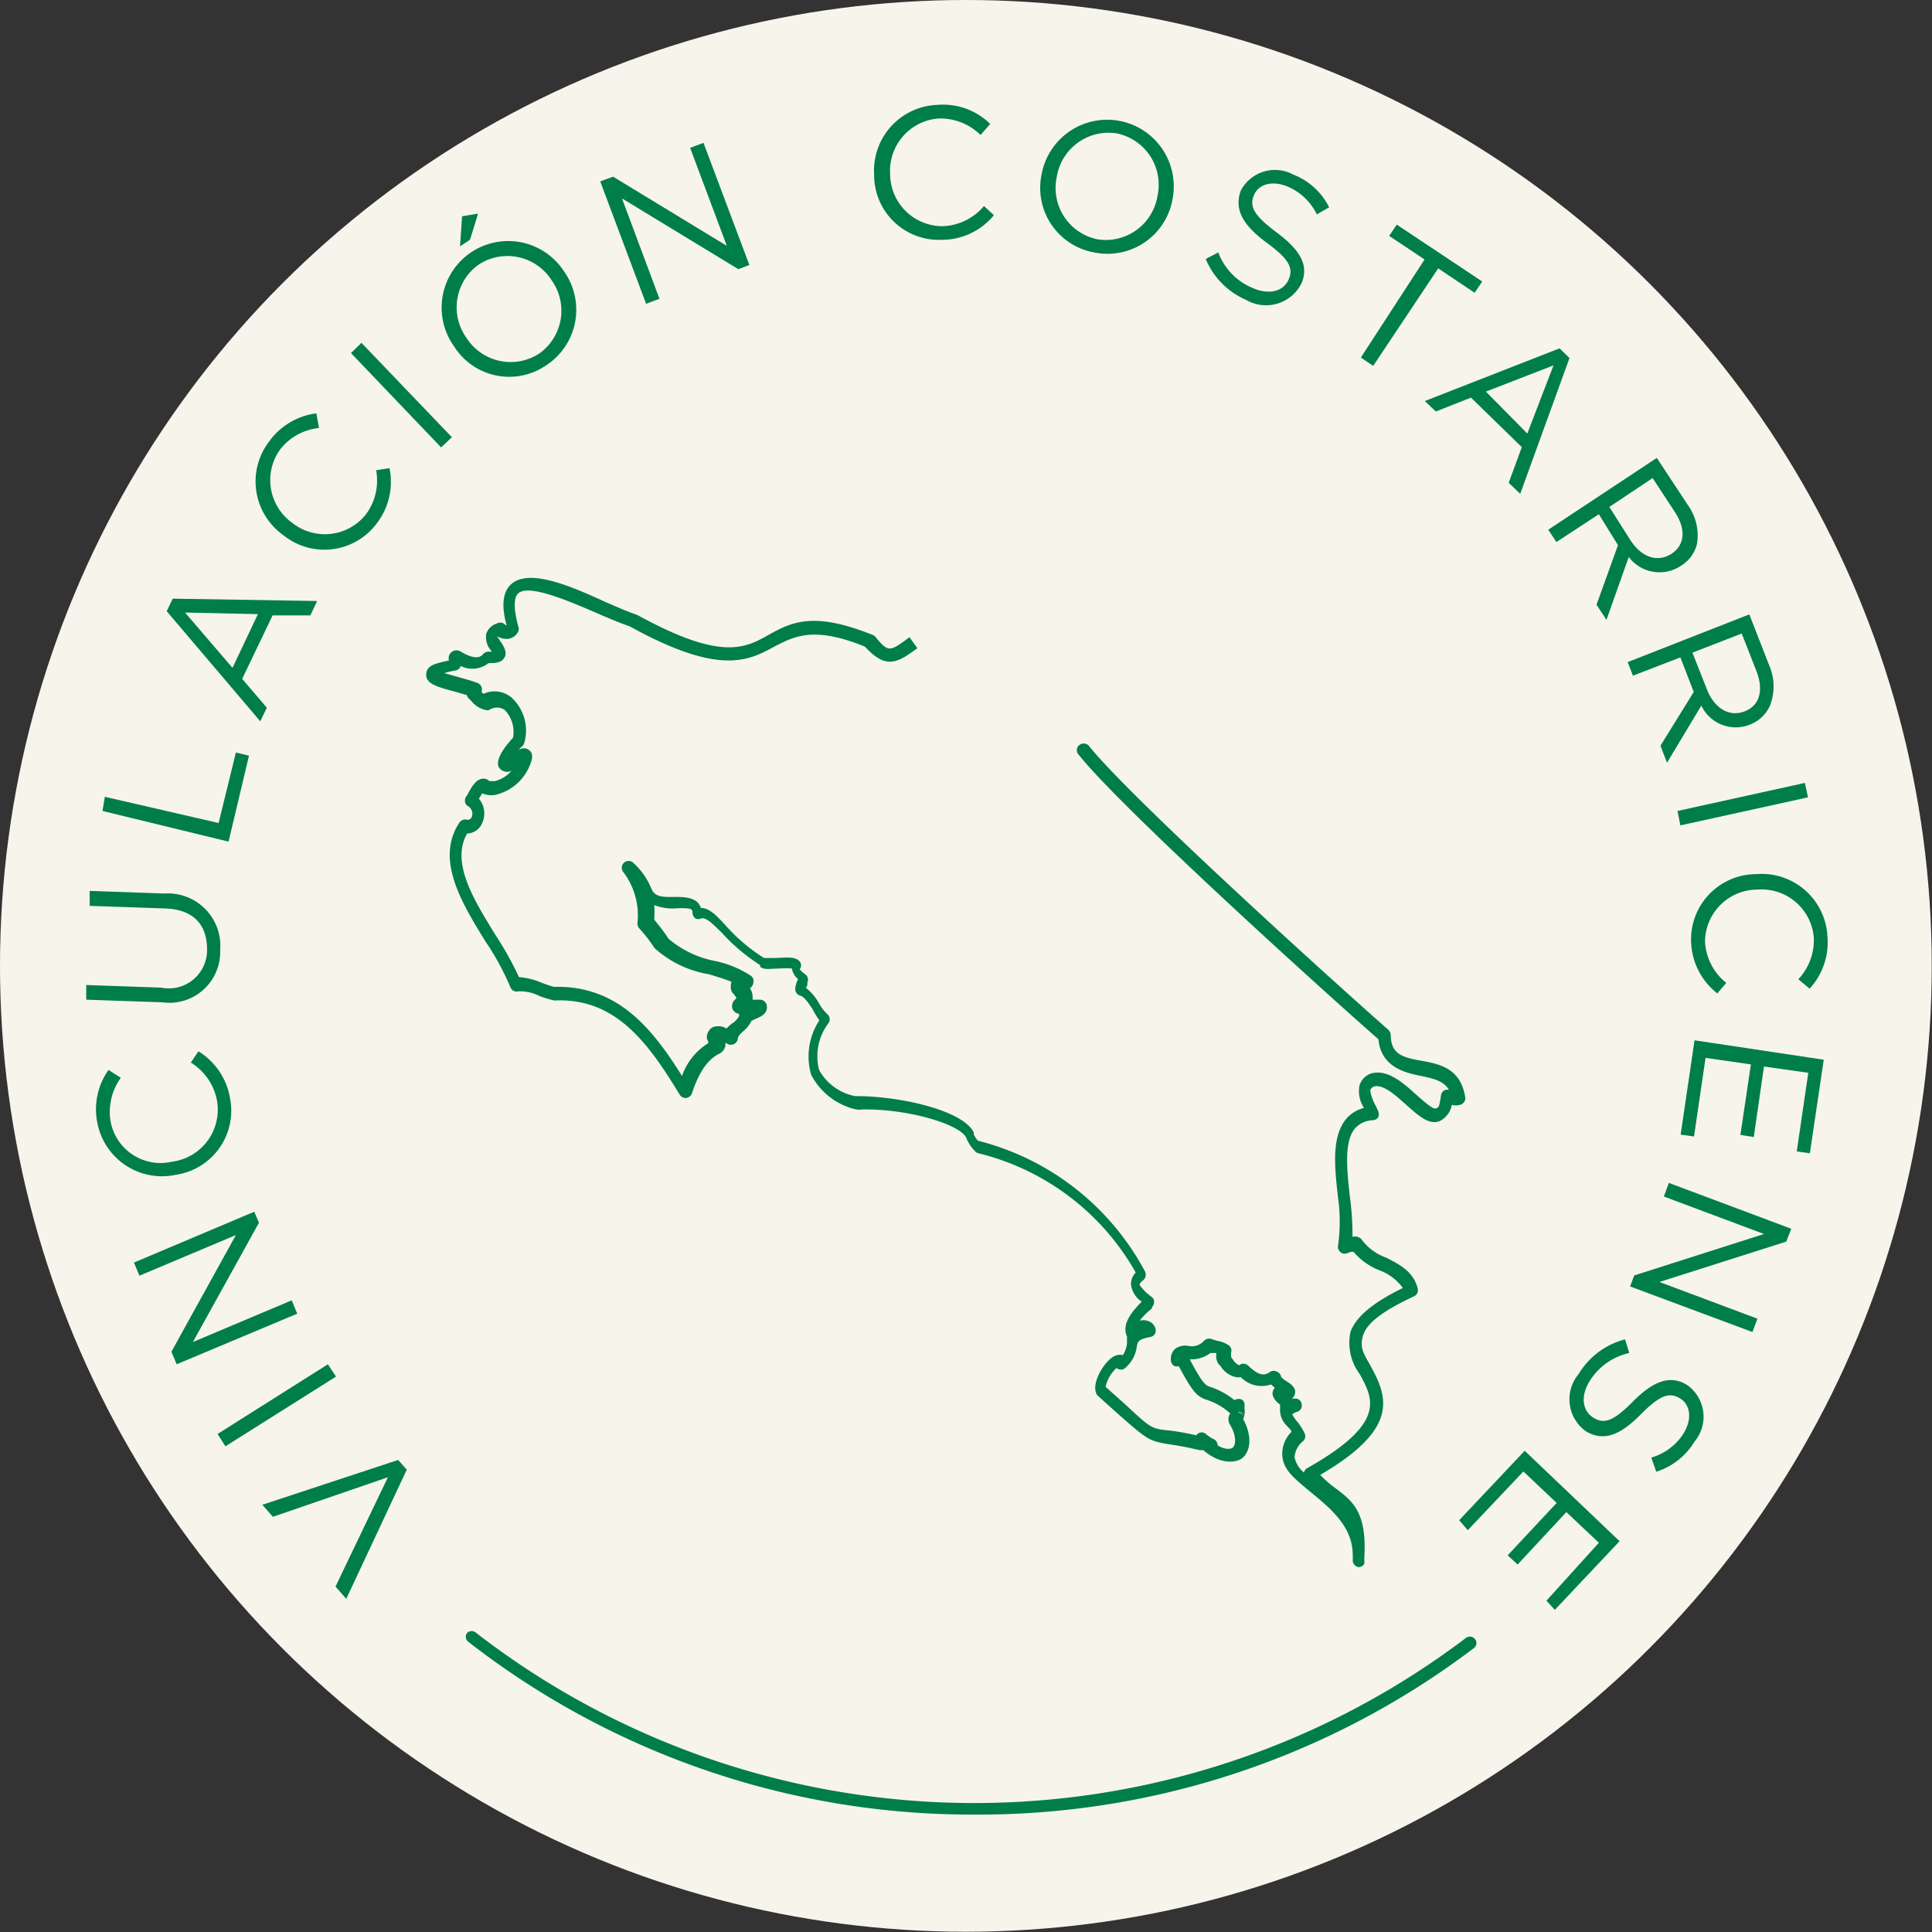 <svg xmlns="http://www.w3.org/2000/svg" viewBox="0 0 73.71 73.71"><rect x="0" y="0" width="73.71" height="73.71" fill="#333333" stroke="none"/><defs><style>.cls-1{fill:#f7f5eb;}.cls-2{fill:#007e48;}</style></defs><g id="Capa_2" data-name="Capa 2"><g id="Capa_1-2" data-name="Capa 1"><circle class="cls-1" cx="36.85" cy="36.85" r="36.85"></circle><path class="cls-2" d="M37.17,69.23a31.26,31.26,0,0,1-19.3-6.59.24.24,0,0,1-.05-.34.25.25,0,0,1,.35,0,31.07,31.07,0,0,0,37.76.19.25.25,0,0,1,.35.05.24.24,0,0,1-.05.34A31.27,31.27,0,0,1,37.17,69.23Z"></path><path class="cls-2" d="M13.21,61l-.41-.47,2-4.17-4.39,1.51-.4-.46,5.18-1.71.33.37Z"></path><path class="cls-2" d="M8.6,55.18l-.3-.47,4.21-2.66.31.47Z"></path><path class="cls-2" d="M6.74,52.05l-.2-.48L9,47.12,5.32,48.67l-.21-.5L9.7,46.23l.18.42L7.36,51.2l3.77-1.59.21.51Z"></path><path class="cls-2" d="M6.71,44.82h0a2.51,2.51,0,0,1-3-2,2.6,2.6,0,0,1,.43-2l.47.3a2.22,2.22,0,0,0-.39,1.67,1.94,1.94,0,0,0,2.35,1.53h0A2,2,0,0,0,8.28,42a2.16,2.16,0,0,0-1-1.46l.29-.43a2.6,2.6,0,0,1,1.21,1.81A2.47,2.47,0,0,1,6.71,44.82Z"></path><path class="cls-2" d="M6.19,38.24l-2.9-.1,0-.56,2.86.1A1.46,1.46,0,0,0,7.9,36.22c0-.92-.5-1.52-1.59-1.56l-2.89-.1,0-.57,2.85.1a2,2,0,0,1,2.13,2.16A1.94,1.94,0,0,1,6.19,38.24Z"></path><path class="cls-2" d="M3.91,30.94,4,30.4l4.34,1L9,28.71l.5.12-.78,3.28Z"></path><path class="cls-2" d="M6.36,23.32l.23-.48,5.51.09-.26.55-1.44,0L9.24,25.9l.94,1.1-.25.52Zm3.48.11-2.78-.06,1.81,2.11Z"></path><path class="cls-2" d="M10.8,20.41h0a2.51,2.51,0,0,1-.53-3.57,2.63,2.63,0,0,1,1.8-1.07l.1.56a2.14,2.14,0,0,0-1.49.83,2,2,0,0,0,.46,2.78h0a2,2,0,0,0,2.8-.29,2.15,2.15,0,0,0,.41-1.71l.51-.08A2.6,2.6,0,0,1,14.35,20,2.49,2.49,0,0,1,10.8,20.41Z"></path><path class="cls-2" d="M13.39,13.47l.4-.39,3.45,3.6-.41.39Z"></path><path class="cls-2" d="M17.32,13.21v0a2.54,2.54,0,1,1,4.21-2.84h0a2.53,2.53,0,0,1-.68,3.56A2.49,2.49,0,0,1,17.32,13.21Zm3.73-2.51v0a2,2,0,0,0-2.78-.61,2,2,0,0,0-.48,2.79h0a2,2,0,0,0,2.78.61A2,2,0,0,0,21.05,10.7ZM17.63,8.25l.61-.1-.31,1-.38.25Z"></path><path class="cls-2" d="M22.9,6.92l.49-.18,4.34,2.64-1.4-3.74.51-.19,1.75,4.66-.42.16-4.44-2.7,1.43,3.83-.51.19Z"></path><path class="cls-2" d="M33.35,6.67h0A2.51,2.51,0,0,1,35.78,4a2.56,2.56,0,0,1,2,.73l-.37.42a2.19,2.19,0,0,0-1.59-.63,2,2,0,0,0-1.86,2.11h0a2,2,0,0,0,2,2,2.15,2.15,0,0,0,1.58-.77l.38.35a2.57,2.57,0,0,1-2,.94A2.47,2.47,0,0,1,33.35,6.67Z"></path><path class="cls-2" d="M39.74,6.65h0a2.54,2.54,0,1,1,5,.92v0a2.52,2.52,0,0,1-3,2.06A2.5,2.5,0,0,1,39.74,6.65Zm4.42.83h0a2,2,0,0,0-1.55-2.39,2,2,0,0,0-2.29,1.65h0a2,2,0,0,0,1.55,2.39A2,2,0,0,0,44.16,7.48Z"></path><path class="cls-2" d="M46,9.88l.48-.25A2.37,2.37,0,0,0,47.82,11c.62.26,1.16.11,1.35-.35h0c.18-.43,0-.77-.83-1.38s-1.29-1.22-1-2v0a1.47,1.47,0,0,1,2-.61,2.56,2.56,0,0,1,1.37,1.25l-.47.27a2.19,2.19,0,0,0-1.11-1.06c-.6-.25-1.12-.09-1.29.33h0c-.18.43,0,.77.87,1.42s1.24,1.23.95,1.93h0a1.51,1.51,0,0,1-2.12.64A2.92,2.92,0,0,1,46,9.88Z"></path><path class="cls-2" d="M54.35,9.9,53,9l.29-.43,3.26,2.17-.29.43-1.39-.93-2.48,3.72-.47-.32Z"></path><path class="cls-2" d="M59.5,13.29l.38.37L58,18.84l-.44-.42.5-1.36-1.94-1.89-1.34.53-.42-.4Zm-1.23,3.25,1-2.6-2.58,1Z"></path><path class="cls-2" d="M63.21,17.47l1.18,1.79a2,2,0,0,1,.36,1.46,1.34,1.34,0,0,1-.61.86h0a1.47,1.47,0,0,1-2-.33l-.85,2.4-.38-.58.82-2.27L61,19.62l-1.62,1.06-.31-.47Zm-1,3.15c.41.62,1,.86,1.56.51h0c.51-.34.57-.93.12-1.61l-.84-1.28L61.4,19.34Z"></path><path class="cls-2" d="M66.74,23.44l.78,2a2,2,0,0,1,0,1.5,1.38,1.38,0,0,1-.77.71h0a1.45,1.45,0,0,1-1.84-.73L63.6,29.1l-.25-.65,1.27-2.05-.51-1.32-1.81.7-.2-.52Zm-1.61,2.88c.28.69.83,1.05,1.43.82h0c.57-.22.74-.79.45-1.54l-.56-1.43-1.88.73Z"></path><path class="cls-2" d="M68.86,29.87l.12.55-4.87,1.07L64,30.94Z"></path><path class="cls-2" d="M67,33.35h0a2.51,2.51,0,0,1,2.72,2.37,2.61,2.61,0,0,1-.68,2l-.43-.36a2.17,2.17,0,0,0,.59-1.6,2,2,0,0,0-2.15-1.82h0a2,2,0,0,0-2,2,2.17,2.17,0,0,0,.81,1.56l-.34.4a2.59,2.59,0,0,1-1-1.95A2.49,2.49,0,0,1,67,33.35Z"></path><path class="cls-2" d="M69.58,40.43,69.05,44l-.5-.07.44-3-1.69-.24-.39,2.69-.51-.08.4-2.69-1.73-.25-.44,3-.51-.07.53-3.6Z"></path><path class="cls-2" d="M68.34,46.88l-.19.49-4.84,1.54,3.74,1.4-.19.51-4.67-1.74.16-.42,4.95-1.58-3.82-1.43.19-.52Z"></path><path class="cls-2" d="M62,51.1l.16.52a2.38,2.38,0,0,0-1.51,1.07c-.35.56-.29,1.12.13,1.39h0c.39.25.74.18,1.49-.58s1.42-1.09,2.11-.65h0A1.48,1.48,0,0,1,64.65,55a2.64,2.64,0,0,1-1.46,1.15L63,55.61a2.17,2.17,0,0,0,1.23-.92c.34-.55.26-1.09-.12-1.33h0c-.4-.25-.75-.17-1.54.63s-1.42,1-2.06.62h0a1.5,1.5,0,0,1-.28-2.19A2.91,2.91,0,0,1,62,51.1Z"></path><path class="cls-2" d="M61.79,58.8l-2.47,2.62L59,61.07,61,58.86l-1.24-1.17-1.86,2-.38-.35,1.87-2-1.27-1.2L56,58.38,55.67,58l2.5-2.65Z"></path><g id="costa_rica" data-name="costa rica"><path class="cls-2" d="M51.84,59.79h0a.26.26,0,0,1-.23-.28,1.09,1.09,0,0,0,0-.18c0-1.06-.8-1.74-1.54-2.35s-1.13-.92-1.15-1.49a1.19,1.19,0,0,1,.35-.86c0-.08-.11-.15-.17-.23a.84.84,0,0,1-.26-.7.54.54,0,0,1,0-.11.7.7,0,0,1-.26-.3.29.29,0,0,1,.06-.34l0,0-.15-.13a1.1,1.1,0,0,1-1.15-.28.6.6,0,0,1-.19,0,.94.94,0,0,1-.59-.43.6.6,0,0,1-.08-.08.58.58,0,0,1-.07-.41l-.14,0-.09,0a1.19,1.19,0,0,1-.79.24c.53,1,.62,1,.83,1.07a2.89,2.89,0,0,1,.88.49.27.27,0,0,1,.31,0,.24.24,0,0,1,.07.21v.09a.78.78,0,0,1-.05.42c.39.73.23,1.24,0,1.46s-.86.3-1.53-.28a.37.37,0,0,1-.16,0c-.5-.12-.84-.17-1.09-.21-.82-.13-.86-.17-2-1.17l-.79-.71a.12.12,0,0,1,0,0c-.26-.4.22-1.2.57-1.44a.51.51,0,0,1,.41-.09A1,1,0,0,0,43,51.2,1.16,1.16,0,0,1,43,51,.15.15,0,0,1,43,51c-.23-.51.23-1,.56-1.34a.9.9,0,0,1-.41-.66.63.63,0,0,1,.18-.45,9.48,9.48,0,0,0-6-4.55.22.22,0,0,1-.14-.09,1.57,1.57,0,0,1-.34-.53c-.29-.5-2.23-1.09-4-1.05a.19.19,0,0,1-.13,0h-.05a2.58,2.58,0,0,1-1.72-1.32,2.5,2.5,0,0,1,.31-2.08A3.53,3.53,0,0,1,31,38.5c-.14-.21-.31-.47-.46-.51a.27.27,0,0,1-.2-.22.82.82,0,0,1,.11-.41.72.72,0,0,1-.24-.41,3,3,0,0,0-.44,0c-.37,0-.61.07-.77-.07l0-.06a7.13,7.13,0,0,1-1.44-1.21c-.39-.39-.63-.62-.81-.57a.25.25,0,0,1-.22,0,.29.29,0,0,1-.11-.2c0-.15,0-.2-.55-.19a1.93,1.93,0,0,1-.91-.12,3.47,3.47,0,0,1,0,.56,7,7,0,0,1,.55.73,3.88,3.88,0,0,0,1.8.85,3.94,3.94,0,0,1,1.34.56.24.24,0,0,1,.1.19.35.35,0,0,1-.14.29.5.5,0,0,1,.1.27.42.42,0,0,1,0,.16H29a.25.25,0,0,1,.19.09.27.27,0,0,1,.07.2c0,.28-.29.38-.45.45l-.14.07a1.2,1.2,0,0,1-.32.4c-.12.11-.19.18-.2.28a.27.27,0,0,1-.37.21l-.11-.06a.33.33,0,0,1,0,.14.43.43,0,0,1-.27.3c-.2.12-.63.37-1,1.49a.27.27,0,0,1-.22.18.26.26,0,0,1-.25-.13c-1.18-1.94-2.42-3.68-4.73-3.59h-.06a4.43,4.43,0,0,1-.56-.17,1.64,1.64,0,0,0-.79-.18.26.26,0,0,1-.32-.16,10.07,10.07,0,0,0-.94-1.73c-.91-1.47-1.94-3.15-1-4.55a.27.27,0,0,1,.31-.1s.09,0,.15-.09a.34.34,0,0,0-.11-.42.23.23,0,0,1-.14-.19.26.26,0,0,1,.06-.21.64.64,0,0,0,.06-.1c.14-.26.33-.6.63-.56a.31.31,0,0,1,.18.09s.08,0,.21,0a1.2,1.2,0,0,0,.64-.4.36.36,0,0,1-.46-.09.26.26,0,0,1-.05-.09c-.09-.33.36-.86.56-1.07a1.2,1.2,0,0,0-.31-1.06.52.52,0,0,0-.6,0,.28.28,0,0,1-.13,0,1,1,0,0,1-.57-.37.46.46,0,0,1-.07-.07.22.22,0,0,1-.08-.13l-.41-.12c-.72-.19-1.15-.31-1.14-.66s.31-.42.87-.54a.3.3,0,0,1,.45-.34c.4.24.68.28.83.12a.29.29,0,0,1,.22-.12.64.64,0,0,0,.14,0,.79.79,0,0,1-.22-.67.61.61,0,0,1,.4-.4.27.27,0,0,1,.27,0,.59.59,0,0,0,.11.08c-.21-.77-.15-1.28.17-1.58.66-.59,2.13,0,3.56.66.46.2.89.39,1.25.51l0,0c3.19,1.75,4.09,1.28,5,.77s1.74-.91,4,0a.2.2,0,0,1,.1.08c.49.59.53.56,1.29,0l.3.42c-.73.53-1.18.85-2-.06-1.95-.79-2.68-.4-3.46,0-1,.55-2.1,1.11-5.51-.77-.37-.13-.81-.31-1.26-.51-1.1-.47-2.6-1.12-3-.75-.18.16-.17.61,0,1.25a.26.26,0,0,1,0,.21.51.51,0,0,1-.36.27.67.67,0,0,1-.45-.1s.1.15.14.21.27.36.16.58-.32.24-.62.24a1,1,0,0,1-1.06.11.27.27,0,0,1-.2.17,3.12,3.12,0,0,0-.43.1l.5.14c.28.08.57.16.78.24a.27.27,0,0,1,.14.34h0a.27.27,0,0,0,.08.07,1,1,0,0,1,1.05.13A1.7,1.7,0,0,1,20,28.35a.24.24,0,0,1-.1.14.81.81,0,0,0-.11.13.32.32,0,0,1,.4,0c.19.15.09.4.05.51a1.87,1.87,0,0,1-1.36,1.2.92.92,0,0,1-.48-.06c-.05.06-.09.15-.13.2a.87.87,0,0,1,.13.92.64.64,0,0,1-.58.41h0c-.62,1.11.24,2.5,1.07,3.85a12.48,12.48,0,0,1,.91,1.63,2.65,2.65,0,0,1,.88.22,4.72,4.72,0,0,0,.45.15c2.39-.06,3.71,1.51,4.89,3.4a2.4,2.4,0,0,1,1-1.25l0-.08a.22.22,0,0,1-.05-.19.44.44,0,0,1,.22-.34.62.62,0,0,1,.53.05A1.31,1.31,0,0,1,28,39a.82.82,0,0,0,.2-.24l0-.08,0,0a.31.31,0,0,1-.25-.18.33.33,0,0,1,.1-.37l.05-.06L28,37.93a.27.27,0,0,1-.09-.12.52.52,0,0,1,0-.35c-.23-.1-.54-.19-.86-.29a4.07,4.07,0,0,1-2.08-1v0a5.66,5.66,0,0,0-.58-.75.25.25,0,0,1-.07-.2,2.74,2.74,0,0,0-.54-1.95.26.26,0,0,1,.36-.37,2.69,2.69,0,0,1,.71,1c.13.31.38.33.89.32.35,0,.87,0,1,.42.36,0,.66.36,1,.73a6.78,6.78,0,0,0,1.41,1.18.1.1,0,0,1,0,0h0l.36,0c.41,0,.8-.09,1,.13a.24.24,0,0,1,0,.3,1.07,1.07,0,0,0,.21.19.25.25,0,0,1,.08.32.35.35,0,0,1,0,.08s0,.07-.06.11a2.07,2.07,0,0,1,.52.62,1.7,1.7,0,0,0,.3.39.26.26,0,0,1,.06.33,2.09,2.09,0,0,0-.37,1.8,2,2,0,0,0,1.38,1l.07,0c1.56,0,4,.51,4.45,1.38a.41.41,0,0,1,0,.08,1.07,1.07,0,0,0,.16.24,10,10,0,0,1,6.38,5,.28.28,0,0,1-.07.32c-.09.07-.15.14-.14.18s.23.29.33.36l.14.11a.21.21,0,0,1,.08.19.27.27,0,0,1-.08.19l0,.05a2.55,2.55,0,0,0-.47.47.48.48,0,0,1,.29,0,.42.42,0,0,1,.3.26.3.3,0,0,1,0,.23.26.26,0,0,1-.19.13c-.46.09-.47.17-.51.37a1.27,1.27,0,0,1-.43.8.22.22,0,0,1-.2.07.2.2,0,0,1-.14-.06,1.37,1.37,0,0,0-.42.72l.75.67c1,.93,1,.93,1.71,1a9.79,9.79,0,0,1,1,.18.23.23,0,0,1,.11-.09.24.24,0,0,1,.28.06,1.43,1.43,0,0,0,.24.16.28.28,0,0,1,.19.26c.26.15.48.16.58.07s.15-.42-.11-.86a.37.37,0,0,1-.06-.25.29.29,0,0,1,.07-.18l0,0a2.4,2.4,0,0,0-.86-.51c-.4-.13-.55-.26-1.11-1.3a.3.3,0,0,1-.16,0,.27.27,0,0,1-.14-.23.54.54,0,0,1,.14-.41.64.64,0,0,1,.53-.13.62.62,0,0,0,.59-.19.27.27,0,0,1,.3-.07l.19.06a1.13,1.13,0,0,1,.45.17.25.25,0,0,1,.1.28,1.05,1.05,0,0,0,0,.18l.07.09a.52.52,0,0,0,.24.22.23.23,0,0,1,.16-.06.26.26,0,0,1,.18.07c.42.41.64.39.85.23a.26.26,0,0,1,.24,0,.25.25,0,0,1,.16.17c0,.07.16.16.25.22s.33.21.29.43a.32.32,0,0,1-.12.21h.1a.24.24,0,0,1,.27.2.25.25,0,0,1-.16.3.65.65,0,0,0-.2.1,1.43,1.43,0,0,0,.16.24,2.14,2.14,0,0,1,.32.5.26.26,0,0,1-.06.28.87.87,0,0,0-.33.61,1,1,0,0,0,.36.59v0a.24.24,0,0,1,.13-.17c3-1.7,2.53-2.61,2-3.58a2,2,0,0,1-.36-1.6c.2-.58.84-1.12,2-1.69a1.89,1.89,0,0,0-.88-.67,2.51,2.51,0,0,1-1-.71l-.11,0a.67.67,0,0,1-.16.06.23.23,0,0,1-.24-.06.26.26,0,0,1-.08-.24,6.67,6.67,0,0,0,0-1.82c-.13-1.14-.26-2.31.3-3a1.3,1.3,0,0,1,.69-.43,1.16,1.16,0,0,1-.17-.87.72.72,0,0,1,.42-.44l0,0c.64-.19,1.24.35,1.76.82.22.19.62.56.73.51s.12,0,.2-.51a.25.25,0,0,1,.17-.2.32.32,0,0,1,.13,0c-.2-.34-.58-.43-1.11-.54s-1.48-.31-1.58-1.39c-2.11-1.85-9.84-8.84-11.43-10.85a.25.25,0,0,1,0-.36.27.27,0,0,1,.37,0c1.59,2,9.47,9.12,11.44,10.85a.31.31,0,0,1,.09.18c0,.75.44.87,1.17,1s1.49.3,1.67,1.38a.26.26,0,0,1-.19.3.56.56,0,0,1-.32,0,.85.85,0,0,1-.48.63c-.4.14-.79-.21-1.25-.62s-.88-.79-1.24-.71a.3.3,0,0,0-.14.13c0,.13.08.37.17.54a2.28,2.28,0,0,1,.13.28.27.27,0,0,1,0,.23.27.27,0,0,1-.2.11.94.94,0,0,0-.69.32c-.42.5-.3,1.61-.19,2.59a10.72,10.72,0,0,1,.1,1.54.33.33,0,0,1,.38.14,1.94,1.94,0,0,0,.88.64c.5.25,1.08.54,1.23,1.2a.25.25,0,0,1-.15.29c-1.15.54-1.79,1-1.94,1.5s.08.75.31,1.19c.68,1.23,1,2.4-1.94,4.12a4.12,4.12,0,0,0,.61.53c.63.48,1.18.9,1.07,2.65a1.62,1.62,0,0,1,0,.22A.27.27,0,0,1,51.84,59.79Zm-4.57-5.9a.32.32,0,0,1,.18.12l0,0a.29.29,0,0,0-.2-.15ZM45,51.9Zm1.9-.27Zm0,0Zm-9.54-8.29Zm0,0Zm0,0Zm0,0v0Zm-7.92-6.63Z"></path></g></g></g></svg>